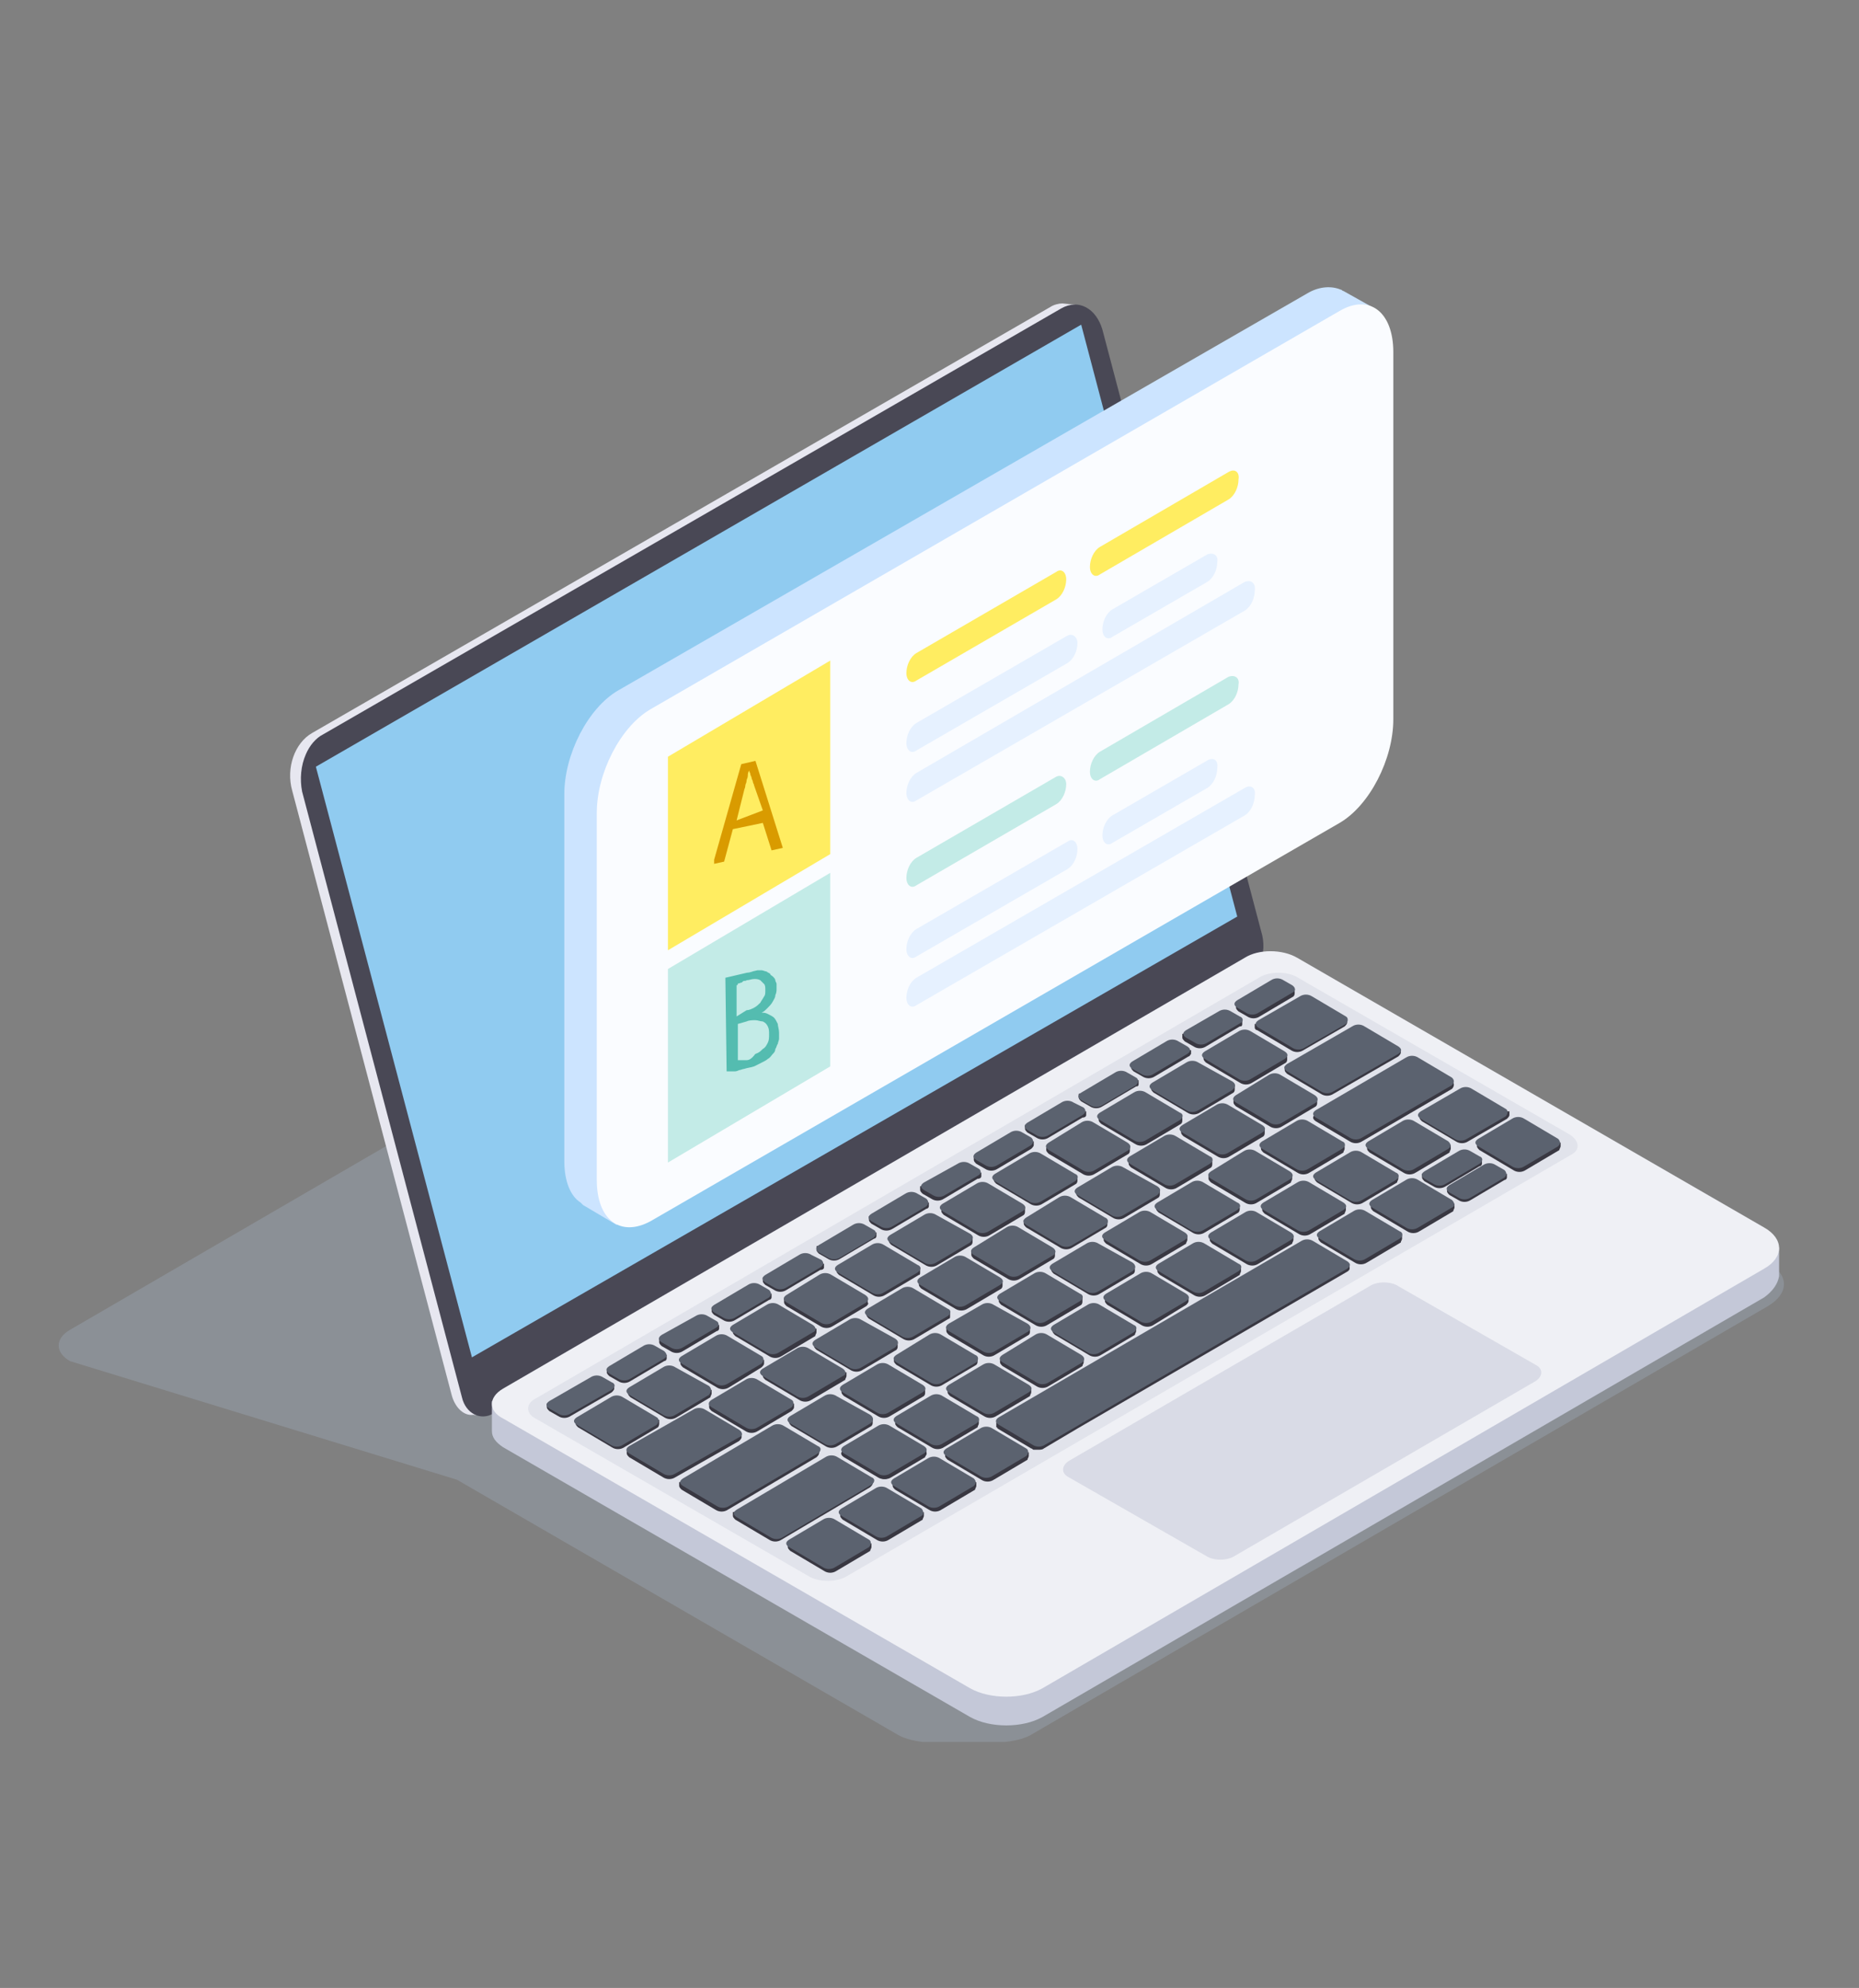 <?xml version="1.0" encoding="utf-8"?>
<!-- Generator: Adobe Illustrator 25.0.0, SVG Export Plug-In . SVG Version: 6.00 Build 0)  -->
<svg version="1.0" id="Layer_1" xmlns="http://www.w3.org/2000/svg" xmlns:xlink="http://www.w3.org/1999/xlink" x="0px" y="0px"
	 viewBox="0 0 148.9 159.2" style="enable-background:new 0 0 148.9 159.2;" xml:space="preserve">
<rect x="0" y="0" width="148.9" height="159.2" fill="#808080" stroke="none"/>
<style type="text/css">
	.st0{opacity:0.2;fill:#BDD6F2;enable-background:new    ;}
	.st1{fill:#E7E7F0;}
	.st2{fill:#494855;}
	.st3{fill:#90CBF0;}
	.st4{fill:#C4C8D8;}
	.st5{fill:#EFF0F5;}
	.st6{fill:#E1E3EB;}
	.st7{fill:#D9DBE6;}
	.st8{fill:#393842;}
	.st9{fill:#5B626F;}
	.st10{fill:#CCE4FF;}
	.st11{fill:#FAFCFF;}
	.st12{fill:#FFED61;}
	.st13{fill:#E6F1FF;}
	.st14{fill:#C3EBE7;}
	.st15{enable-background:new    ;}
	.st16{clip-path:url(#SVGID_2_);}
	.st17{fill:#D99B00;}
	.st18{clip-path:url(#SVGID_4_);}
	.st19{fill:#54BCB0;}
</style>
<g>
	<g>
		<path class="st0" d="M141.7,101.2l-38-21.9c-1.2-0.7-3.1-0.7-4.3,0l-0.5,0.2l-0.5-0.3c-1-0.6-2.4-0.7-3.5-0.3l-24.6-7.5
			c-1.2-0.7-3.1-0.7-4.3,0L5.6,106.5c-1.2,0.7-1.2,1.8,0,2.5l31,9.5l35.1,20.3c0.6,0.4,1.4,0.6,2.2,0.7l0,0h6.6l0,0
			c0.9-0.1,1.7-0.3,2.3-0.7l58.8-34.2C143.3,103.6,143.3,102.1,141.7,101.2z"/>
		<g>
			<g>
				<path class="st1" d="M100.1,75L87.3,26.5c-0.2-0.9-0.7-1.5-1.3-1.8l0.1-0.3l-1-0.1l0,0c-0.3,0-0.7,0.1-1,0.3L25,58.7
					c-1.4,0.8-2.1,2.8-1.6,4.6l12.8,48.5c0.3,1,1,1.6,1.7,1.5l0,0l0,0l0,0l0.9,0.1l-0.1-0.3l60.2-34.6
					C99.9,77.9,100.5,76.3,100.1,75z"/>
				<path class="st2" d="M101.1,74.9L88.3,26.4c-0.5-1.7-1.9-2.5-3.3-1.7L49.3,45.3L25.9,58.8c-0.6,0.3-1.1,0.9-1.4,1.6
					c-0.4,0.9-0.5,2-0.3,3L37,111.9c0.3,1.3,1.5,1.9,2.5,1.3l32-18.5l28.2-16.3c0.4-0.2,0.7-0.6,1-1
					C101.2,76.7,101.3,75.8,101.1,74.9z"/>
				<polygon class="st3" points="86.6,26 25.3,61.4 37.8,108.7 99.1,73.4 				"/>
			</g>
			<g>
				<g>
					<path class="st4" d="M142.5,102.2L142.5,102.2v-2.3l-1.9,0.2l-36.7-21.2c-1.2-0.7-3.1-0.7-4.2,0l-56.4,32.8l-3.9,0.5v2.4l0,0
						c0,0.5,0.3,0.9,0.9,1.3l37.4,21.6c1.6,0.9,4.2,0.9,5.8,0l57.8-33.6C142,103.4,142.4,102.8,142.5,102.2L142.5,102.2L142.5,102.2
						z"/>
					<path class="st5" d="M141.3,98.3l-37.4-21.6c-1.2-0.7-3.1-0.7-4.2,0l-59.4,34.5c-1.2,0.7-1.2,1.8,0,2.4l37.4,21.6
						c1.6,0.9,4.2,0.9,5.8,0l57.8-33.6C142.9,100.7,142.9,99.2,141.3,98.3L141.3,98.3z"/>
					<path class="st6" d="M125.8,90.9l-22-12.7c-0.8-0.4-2-0.4-2.8,0L42.9,112c-0.8,0.4-0.8,1.2,0,1.6l22,12.7c0.8,0.4,2,0.4,2.8,0
						l58.1-33.8C126.6,92.1,126.5,91.4,125.8,90.9z"/>
					<path class="st7" d="M123,109.3l-11-6.3c-0.6-0.4-1.7-0.4-2.3,0l-24.1,14c-0.6,0.4-0.6,1,0,1.3l11,6.3c0.6,0.4,1.7,0.4,2.3,0
						l24.1-14C123.6,110.2,123.6,109.6,123,109.3L123,109.3z"/>
				</g>
				<g>
					<path class="st8" d="M52.8,114v-0.3h-0.3l-2.6-1.5c-0.3-0.2-0.7-0.2-1,0l-2.6,1.5h-0.2v0.3l0,0l0,0l0,0c0,0.1,0.1,0.2,0.2,0.3
						l2.7,1.6c0.3,0.2,0.7,0.2,1,0l2.7-1.6C52.7,114.3,52.8,114.2,52.8,114z"/>
					<path class="st8" d="M69.8,123.9v-0.3h-0.3l-2.6-1.5c-0.3-0.2-0.7-0.2-1,0l-2.6,1.5h-0.2v0.3l0,0l0,0l0,0
						c0,0.1,0.1,0.2,0.2,0.3l2.7,1.6c0.3,0.2,0.7,0.2,1,0l2.7-1.6C69.7,124.1,69.8,124,69.8,123.9z"/>
					<path class="st8" d="M74,121.4v-0.3h-0.3l-2.6-1.5c-0.3-0.2-0.7-0.2-1,0l-2.6,1.5h-0.2v0.3l0,0l0,0l0,0c0,0.1,0.1,0.2,0.2,0.3
						l2.7,1.6c0.3,0.2,0.7,0.2,1,0l2.7-1.6C73.9,121.6,74,121.5,74,121.4z"/>
					<path class="st8" d="M78.2,119v-0.3h-0.3l-2.6-1.5c-0.3-0.2-0.7-0.2-1,0l-2.6,1.5h-0.2v0.3l0,0l0,0l0,0c0,0.1,0.1,0.2,0.2,0.3
						l2.7,1.6c0.3,0.2,0.7,0.2,1,0l2.7-1.6C78.1,119.2,78.2,119.1,78.2,119z"/>
					<path class="st8" d="M82.4,116.6v-0.3h-0.3l-2.6-1.5c-0.3-0.2-0.7-0.2-1,0l-2.6,1.5h-0.2v0.3l0,0l0,0l0,0
						c0,0.1,0.1,0.2,0.2,0.3l2.7,1.6c0.3,0.2,0.7,0.2,1,0l2.7-1.6C82.3,116.8,82.4,116.7,82.4,116.6z"/>
					<path class="st8" d="M57,111.6v-0.3h-0.3l-2.6-1.5c-0.3-0.2-0.7-0.2-1,0l-2.6,1.5h-0.2v0.3l0,0l0,0l0,0c0,0.1,0.1,0.2,0.2,0.3
						l2.7,1.6c0.3,0.2,0.7,0.2,1,0l2.7-1.6C56.9,111.8,57,111.7,57,111.6z"/>
					<path class="st8" d="M63.6,112.7v-0.3h-0.3l-2.6-1.5c-0.3-0.2-0.7-0.2-1,0l-2.7,1.5h-0.2v0.3l0,0l0,0l0,0
						c0,0.1,0.1,0.2,0.2,0.3l2.7,1.6c0.3,0.2,0.7,0.2,1,0l2.7-1.6C63.5,112.9,63.6,112.8,63.6,112.7z"/>
					<path class="st8" d="M67.8,110.2v-0.3h-0.3l-2.6-1.5c-0.3-0.2-0.7-0.2-1,0l-2.6,1.5h-0.2v0.3l0,0l0,0l0,0
						c0,0.1,0.1,0.2,0.2,0.3l2.7,1.6c0.3,0.2,0.7,0.2,1,0l2.7-1.6C67.7,110.4,67.8,110.3,67.8,110.2z"/>
					<path class="st8" d="M69.9,113.9v-0.3h-0.3l-2.6-1.5c-0.3-0.2-0.7-0.2-1,0l-2.6,1.5h-0.2v0.3l0,0l0,0l0,0
						c0,0.1,0.1,0.2,0.2,0.3l2.7,1.6c0.3,0.2,0.7,0.2,1,0l2.7-1.6C69.9,114.1,69.9,114,69.9,113.9z"/>
					<path class="st8" d="M74.2,116.4v-0.3h-0.3l-2.6-1.5c-0.3-0.2-0.7-0.2-1,0l-2.6,1.5h-0.2v0.3l0,0l0,0l0,0
						c0,0.1,0.1,0.2,0.2,0.3l2.7,1.6c0.3,0.2,0.7,0.2,1,0l2.7-1.6C74.1,116.6,74.2,116.5,74.2,116.4z"/>
					<path class="st8" d="M78.4,114v-0.3h-0.3l-2.6-1.5c-0.3-0.2-0.7-0.2-1,0l-2.6,1.5h-0.2v0.3l0,0l0,0l0,0c0,0.1,0.1,0.2,0.2,0.3
						l2.7,1.6c0.3,0.2,0.7,0.2,1,0l2.7-1.6C78.3,114.2,78.4,114.1,78.4,114z"/>
					<path class="st8" d="M82.6,111.5v-0.3h-0.3l-2.6-1.5c-0.3-0.2-0.7-0.2-1,0l-2.6,1.5h-0.2v0.3l0,0l0,0l0,0
						c0,0.1,0.1,0.2,0.2,0.3l2.7,1.6c0.3,0.2,0.7,0.2,1,0l2.7-1.6C82.5,111.7,82.6,111.6,82.6,111.5z"/>
					<path class="st8" d="M86.8,109.1v-0.3h-0.3l-2.6-1.5c-0.3-0.2-0.7-0.2-1,0l-2.6,1.5h-0.2v0.3l0,0l0,0l0,0
						c0,0.1,0.1,0.2,0.2,0.3L83,111c0.3,0.2,0.7,0.2,1,0l2.7-1.6C86.7,109.3,86.8,109.2,86.8,109.1z"/>
					<path class="st8" d="M91,106.6v-0.3h-0.3l-2.6-1.5c-0.3-0.2-0.7-0.2-1,0l-2.6,1.5h-0.2v0.3l0,0l0,0l0,0c0,0.1,0.1,0.2,0.2,0.3
						l2.7,1.6c0.3,0.2,0.7,0.2,1,0l2.7-1.6C90.9,106.8,91,106.7,91,106.6z"/>
					<path class="st8" d="M95.2,104.2v-0.3h-0.3l-2.6-1.5c-0.3-0.2-0.7-0.2-1,0l-2.6,1.5h-0.2v0.3l0,0l0,0l0,0
						c0,0.1,0.1,0.2,0.2,0.3l2.7,1.6c0.3,0.2,0.7,0.2,1,0l2.6-1.6C95.1,104.4,95.2,104.3,95.2,104.2z"/>
					<path class="st8" d="M99.4,101.8v-0.3h-0.3l-2.6-1.5c-0.3-0.2-0.7-0.2-1,0l-2.6,1.5h-0.2v0.3l0,0l0,0l0,0
						c0,0.1,0.1,0.2,0.2,0.3l2.7,1.6c0.3,0.2,0.7,0.2,1,0l2.7-1.6C99.3,102,99.4,101.9,99.4,101.8z"/>
					<path class="st8" d="M103.6,99.3V99h-0.3l-2.6-1.5c-0.3-0.2-0.7-0.2-1,0L97.1,99h-0.2v0.3l0,0l0,0l0,0c0,0.1,0.1,0.2,0.2,0.3
						l2.7,1.6c0.3,0.2,0.7,0.2,1,0l2.7-1.6C103.5,99.5,103.6,99.4,103.6,99.3z"/>
					<path class="st8" d="M107.8,96.9v-0.3h-0.3l-2.6-1.5c-0.3-0.2-0.7-0.2-1,0l-2.6,1.5h-0.2v0.3l0,0l0,0l0,0
						c0,0.1,0.1,0.2,0.2,0.3l2.7,1.6c0.3,0.2,0.7,0.2,1,0l2.7-1.6C107.7,97.1,107.8,97,107.8,96.9z"/>
					<path class="st8" d="M112.3,99.2v-0.3H112l-2.6-1.5c-0.3-0.2-0.7-0.2-1,0l-2.6,1.5h-0.2v0.3l0,0l0,0l0,0c0,0.1,0.1,0.2,0.2,0.3
						l2.7,1.6c0.3,0.2,0.7,0.2,1,0l2.7-1.6C112.2,99.4,112.3,99.3,112.3,99.2z"/>
					<path class="st8" d="M116.5,96.7v-0.3h-0.3l-2.6-1.5c-0.3-0.2-0.7-0.2-1,0l-2.6,1.5h-0.2v0.3l0,0l0,0l0,0
						c0,0.1,0.1,0.2,0.2,0.3l2.7,1.6c0.3,0.2,0.7,0.2,1,0l2.7-1.6C116.4,96.9,116.5,96.8,116.5,96.7z"/>
					<path class="st8" d="M125,91.8v-0.3h-0.3l-2.6-1.5c-0.3-0.2-0.7-0.2-1,0l-2.6,1.5h-0.2v0.3l0,0l0,0l0,0c0,0.1,0.1,0.2,0.2,0.3
						l2.7,1.6c0.3,0.2,0.7,0.2,1,0l2.7-1.6C124.9,92,125,91.9,125,91.8z"/>
					<path class="st8" d="M120.5,89l-2.6-1.5c-0.3-0.2-0.7-0.2-1,0l-0.4,0.2l0,0l-2.3,1.3H114v0.1l-0.1,0.1h-0.2v0.3l0,0l0,0l0,0
						c0,0.1,0.1,0.2,0.2,0.3l2.7,1.6c0.3,0.2,0.7,0.2,1,0l3.1-1.8c0.1-0.1,0.2-0.2,0.2-0.3V89L120.5,89z"/>
					<path class="st8" d="M112,94.4v-0.3h-0.3l-2.6-1.5c-0.3-0.2-0.7-0.2-1,0l-2.6,1.5h-0.2v0.3l0,0l0,0l0,0c0,0.1,0.1,0.2,0.2,0.3
						l2.7,1.6c0.3,0.2,0.7,0.2,1,0l2.7-1.6C111.9,94.6,112,94.5,112,94.4z"/>
					<path class="st8" d="M116.2,92v-0.3h-0.3l-2.6-1.5c-0.3-0.2-0.7-0.2-1,0l-2.6,1.5h-0.2V92l0,0l0,0l0,0c0,0.1,0.1,0.2,0.2,0.3
						l2.7,1.6c0.3,0.2,0.7,0.2,1,0l2.7-1.6C116.1,92.2,116.2,92.1,116.2,92z"/>
					<path class="st8" d="M74.1,111.5v-0.3h-0.3l-2.6-1.5c-0.3-0.2-0.7-0.2-1,0l-2.6,1.5h-0.2v0.3l0,0l0,0l0,0
						c0,0.1,0.1,0.2,0.2,0.3l2.7,1.6c0.3,0.2,0.7,0.2,1,0l2.7-1.6C74.1,111.7,74.1,111.6,74.1,111.5z"/>
					<path class="st8" d="M78.3,109v-0.3H78l-2.6-1.5c-0.3-0.2-0.7-0.2-1,0l-2.6,1.5h-0.2v0.3l0,0l0,0l0,0c0,0.1,0.1,0.2,0.2,0.3
						l2.7,1.6c0.3,0.2,0.7,0.2,1,0l2.7-1.6C78.3,109.2,78.3,109.1,78.3,109z"/>
					<path class="st8" d="M82.5,106.6v-0.3h-0.3l-2.6-1.5c-0.3-0.2-0.7-0.2-1,0l-2.6,1.5h-0.2v0.3l0,0l0,0l0,0
						c0,0.1,0.1,0.2,0.2,0.3l2.7,1.6c0.3,0.2,0.7,0.2,1,0l2.7-1.6C82.5,106.8,82.5,106.7,82.5,106.6z"/>
					<path class="st8" d="M86.7,104.2v-0.3h-0.3l-2.6-1.5c-0.3-0.2-0.7-0.2-1,0l-2.6,1.5H80v0.3l0,0l0,0l0,0c0,0.1,0.1,0.2,0.2,0.3
						l2.7,1.6c0.3,0.2,0.7,0.2,1,0l2.7-1.6C86.7,104.4,86.7,104.3,86.7,104.2z"/>
					<path class="st8" d="M90.9,101.7v-0.3h-0.3L88,99.9c-0.3-0.2-0.7-0.2-1,0l-2.6,1.5h-0.2v0.3l0,0l0,0l0,0c0,0.1,0.1,0.2,0.2,0.3
						l2.7,1.6c0.3,0.2,0.7,0.2,1,0l2.7-1.6C90.9,101.9,90.9,101.8,90.9,101.7z"/>
					<path class="st8" d="M95.1,99.3V99h-0.3l-2.6-1.5c-0.3-0.2-0.7-0.2-1,0L88.6,99h-0.2v0.3l0,0l0,0l0,0c0,0.1,0.1,0.2,0.2,0.3
						l2.7,1.6c0.3,0.2,0.7,0.2,1,0l2.7-1.6C95,99.5,95.1,99.4,95.1,99.3z"/>
					<path class="st8" d="M99.3,96.8v-0.3H99L96.4,95c-0.3-0.2-0.7-0.2-1,0l-2.6,1.5h-0.2v0.3l0,0l0,0l0,0c0,0.1,0.1,0.2,0.2,0.3
						l2.7,1.6c0.3,0.2,0.7,0.2,1,0l2.7-1.6C99.2,97.1,99.3,97,99.3,96.8z"/>
					<path class="st8" d="M103.5,94.4v-0.3h-0.3l-2.6-1.5c-0.3-0.2-0.7-0.2-1,0L97,94.1h-0.2v0.3l0,0l0,0l0,0c0,0.1,0.1,0.2,0.2,0.3
						l2.7,1.6c0.3,0.2,0.7,0.2,1,0l2.7-1.6C103.4,94.6,103.5,94.5,103.5,94.4z"/>
					<path class="st8" d="M107.7,92v-0.3h-0.3l-2.6-1.5c-0.3-0.2-0.7-0.2-1,0l-2.6,1.5H101V92l0,0l0,0l0,0c0,0.1,0.1,0.2,0.2,0.3
						l2.7,1.6c0.3,0.2,0.7,0.2,1,0l2.7-1.6C107.6,92.2,107.7,92.1,107.7,92z"/>
					<path class="st8" d="M71.9,107.8v-0.3h-0.3L69,106c-0.3-0.2-0.7-0.2-1,0l-2.6,1.5h-0.2v0.3l0,0l0,0l0,0c0,0.1,0.1,0.2,0.2,0.3
						l2.7,1.6c0.3,0.2,0.7,0.2,1,0l2.7-1.6C71.9,108,71.9,107.9,71.9,107.8z"/>
					<path class="st8" d="M76.1,105.4v-0.3h-0.3l-2.6-1.6c-0.3-0.2-0.7-0.2-1,0l-2.6,1.5h-0.2v0.3l0,0l0,0l0,0
						c0,0.1,0.1,0.2,0.2,0.3l2.7,1.6c0.3,0.2,0.7,0.2,1,0l2.7-1.6C76.1,105.6,76.1,105.5,76.1,105.4z"/>
					<path class="st8" d="M80.3,102.9v-0.3H80l-2.6-1.5c-0.3-0.2-0.7-0.2-1,0l-2.6,1.5h-0.2v0.3l0,0l0,0l0,0c0,0.1,0.1,0.2,0.2,0.3
						l2.7,1.6c0.3,0.2,0.7,0.2,1,0l2.7-1.6C80.3,103.1,80.3,103,80.3,102.9z"/>
					<path class="st8" d="M84.5,100.5v-0.3h-0.3l-2.6-1.5c-0.3-0.2-0.7-0.2-1,0l-2.6,1.5h-0.2v0.3l0,0l0,0l0,0
						c0,0.1,0.1,0.2,0.2,0.3l2.7,1.6c0.3,0.2,0.7,0.2,1,0l2.7-1.6C84.5,100.7,84.5,100.6,84.5,100.5z"/>
					<path class="st8" d="M88.7,98v-0.3h-0.3l-2.6-1.5c-0.3-0.2-0.7-0.2-1,0l-2.6,1.5H82V98l0,0l0,0l0,0c0,0.1,0.1,0.2,0.2,0.3
						l2.7,1.6c0.3,0.2,0.7,0.2,1,0l2.7-1.6C88.7,98.2,88.7,98.1,88.7,98z"/>
					<path class="st8" d="M92.9,95.6v-0.3h-0.3L90,93.8c-0.3-0.2-0.7-0.2-1,0l-2.6,1.5h-0.2v0.3l0,0l0,0l0,0c0,0.1,0.1,0.2,0.2,0.3
						l2.7,1.6c0.3,0.2,0.7,0.2,1,0l2.7-1.6C92.9,95.8,92.9,95.7,92.9,95.6z"/>
					<path class="st8" d="M97.1,93.2v-0.3h-0.3l-2.6-1.5c-0.3-0.2-0.7-0.2-1,0l-2.6,1.5h-0.2v0.3l0,0l0,0l0,0c0,0.1,0.1,0.2,0.2,0.3
						l2.7,1.6c0.3,0.2,0.7,0.2,1,0l2.7-1.6C97.1,93.4,97.1,93.3,97.1,93.2z"/>
					<path class="st8" d="M101.3,90.7v-0.3H101l-2.6-1.5c-0.3-0.2-0.7-0.2-1,0l-2.6,1.5h-0.2v0.3l0,0l0,0l0,0c0,0.1,0.1,0.2,0.2,0.3
						l2.7,1.6c0.3,0.2,0.7,0.2,1,0l2.7-1.6C101.3,90.9,101.3,90.8,101.3,90.7z"/>
					<path class="st8" d="M105.5,88.3V88h-0.3l-2.6-1.5c-0.3-0.2-0.7-0.2-1,0L99,88h-0.2v0.3l0,0l0,0l0,0c0,0.1,0.1,0.2,0.2,0.3
						l2.7,1.6c0.3,0.2,0.7,0.2,1,0l2.7-1.6C105.5,88.5,105.5,88.4,105.5,88.3z"/>
					<path class="st8" d="M61.2,109.2v-0.3h-0.3l-2.6-1.5c-0.3-0.2-0.7-0.2-1,0l-2.6,1.5h-0.2v0.3l0,0l0,0l0,0
						c0,0.1,0.1,0.2,0.2,0.3l2.7,1.6c0.3,0.2,0.7,0.2,1,0l2.6-1.6C61.1,109.4,61.2,109.3,61.2,109.2z"/>
					<path class="st8" d="M65.4,106.7v-0.3h-0.3l-2.6-1.5c-0.3-0.2-0.7-0.2-1,0l-2.6,1.5h-0.2v0.3l0,0l0,0l0,0
						c0,0.1,0.1,0.2,0.2,0.3l2.7,1.6c0.3,0.2,0.7,0.2,1,0l2.7-1.6C65.3,106.9,65.4,106.8,65.4,106.7z"/>
					<path class="st8" d="M69.5,104.3V104h-0.3l-2.5-1.5c-0.3-0.2-0.7-0.2-1,0L63,104h-0.2v0.3l0,0l0,0l0,0c0,0.1,0.1,0.2,0.2,0.3
						l2.7,1.6c0.3,0.2,0.7,0.2,1,0l2.7-1.6C69.5,104.5,69.6,104.4,69.5,104.3z"/>
					<path class="st8" d="M73.7,101.9v-0.4h-0.3l-2.6-1.5c-0.3-0.2-0.7-0.2-1,0l-2.6,1.5H67v0.3l0,0l0,0l0,0c0,0.1,0.1,0.2,0.2,0.3
						l2.7,1.6c0.3,0.2,0.7,0.2,1,0l2.7-1.6C73.7,102.1,73.7,102,73.7,101.9z"/>
					<path class="st8" d="M77.9,99.4v-0.3h-0.3L75,97.6c-0.3-0.2-0.7-0.2-1,0l-2.6,1.5h-0.2v0.3l0,0l0,0l0,0c0,0.1,0.1,0.2,0.2,0.3
						l2.7,1.6c0.3,0.2,0.7,0.2,1,0l2.7-1.6C77.9,99.6,77.9,99.5,77.9,99.4z"/>
					<path class="st8" d="M82.1,97v-0.3h-0.3l-2.6-1.5c-0.3-0.2-0.7-0.2-1,0l-2.6,1.5h-0.2V97l0,0l0,0l0,0c0,0.1,0.1,0.2,0.2,0.3
						l2.7,1.6c0.3,0.2,0.7,0.2,1,0l2.7-1.6C82.1,97.2,82.1,97.1,82.1,97z"/>
					<path class="st8" d="M86.3,94.5v-0.3H86l-2.6-1.5c-0.3-0.2-0.7-0.2-1,0l-2.6,1.5h-0.2v0.3l0,0l0,0l0,0c0,0.1,0.1,0.2,0.2,0.3
						l2.7,1.6c0.3,0.2,0.7,0.2,1,0l2.7-1.6C86.3,94.7,86.3,94.6,86.3,94.5z"/>
					<path class="st8" d="M90.5,92.1v-0.3h-0.3l-2.6-1.5c-0.3-0.2-0.7-0.2-1,0L84,91.8h-0.2v0.3l0,0l0,0l0,0c0,0.1,0.1,0.2,0.2,0.3
						l2.7,1.6c0.3,0.2,0.7,0.2,1,0l2.7-1.6C90.5,92.3,90.5,92.2,90.5,92.1z"/>
					<path class="st8" d="M94.7,89.7v-0.3h-0.3l-2.6-1.5c-0.3-0.2-0.7-0.2-1,0l-2.6,1.5H88v0.3l0,0l0,0l0,0c0,0.1,0.1,0.2,0.2,0.3
						l2.7,1.6c0.3,0.2,0.7,0.2,1,0l2.7-1.6C94.7,89.9,94.7,89.8,94.7,89.7z"/>
					<path class="st8" d="M98.9,87.2v-0.3h-0.3L96,85.4c-0.3-0.2-0.7-0.2-1,0l-2.6,1.5h-0.2v0.3l0,0l0,0l0,0c0,0.1,0.1,0.2,0.2,0.3
						l2.7,1.6c0.3,0.2,0.7,0.2,1,0l2.7-1.6C98.9,87.4,98.9,87.3,98.9,87.2z"/>
					<path class="st8" d="M103.1,84.8v-0.3h-0.3l-2.6-1.5c-0.3-0.2-0.7-0.2-1,0l-2.6,1.5h-0.2v0.3l0,0l0,0l0,0
						c0,0.1,0.1,0.2,0.2,0.3l2.7,1.6c0.3,0.2,0.7,0.2,1,0l2.7-1.6C103.1,85,103.1,84.9,103.1,84.8z"/>
					<path class="st8" d="M108,81.6h-0.3l-2.6-1.5c-0.3-0.2-0.7-0.2-1,0l-3.3,1.9h-0.3v0.3l0,0l0,0l0,0c0,0.1,0.1,0.2,0.2,0.2
						l2.7,1.6c0.3,0.2,0.7,0.2,1,0l3.3-1.9c0.1-0.1,0.2-0.2,0.2-0.3l0,0v-0.3H108z"/>
					<path class="st8" d="M108.1,101.6v-0.3h-0.3l-2.6-1.5c-0.2-0.1-0.5-0.1-0.7-0.1c-0.1,0-0.2,0-0.2,0.1l-2.6,1.5h-0.2v0.1
						l-18.8,10.9l0,0l-2.7,1.5h-0.2v0.3l0,0l0,0l0,0l0,0c0,0,0,0,0,0.1l0,0c0,0,0,0,0,0.1l0,0l0,0c0,0,0.1,0,0.1,0.1l0,0l2.7,1.6
						c0.1,0,0.1,0.1,0.2,0.1s0.2,0,0.3,0c0.2,0,0.4,0,0.5-0.1l2.7-1.6l0,0l21.5-12.5C108,101.8,108.1,101.7,108.1,101.6z"/>
					<path class="st8" d="M53.4,108.8L53.4,108.8v-0.3h-0.2l0,0l-0.7-0.4c-0.3-0.2-0.7-0.2-1,0l-2.5,1.4l-0.4,0.1v0.3
						c0,0.1,0.1,0.2,0.2,0.3l0.7,0.4c0.3,0.2,0.7,0.2,1,0l2.7-1.6C53.3,109,53.4,108.9,53.4,108.8L53.4,108.8L53.4,108.8z"/>
					<path class="st8" d="M57.6,106.4L57.6,106.4v-0.3h-0.2l0,0l-0.7-0.4c-0.3-0.2-0.7-0.2-1,0l-2.5,1.4l-0.4,0.1v0.3
						c0,0.1,0.1,0.2,0.2,0.3l0.7,0.4c0.3,0.2,0.7,0.2,1,0l2.7-1.6C57.5,106.6,57.6,106.5,57.6,106.4L57.6,106.4L57.6,106.4z"/>
					<path class="st8" d="M61.8,103.9L61.8,103.9v-0.3h-0.2l0,0l-0.7-0.4c-0.3-0.2-0.7-0.2-1,0l-2.5,1.4l-0.4,0.1v0.3
						c0,0.1,0.1,0.2,0.2,0.3l0.7,0.4c0.3,0.2,0.7,0.2,1,0l2.7-1.6C61.7,104.1,61.8,104,61.8,103.9L61.8,103.9L61.8,103.9z"/>
					<path class="st8" d="M66,101.5L66,101.5v-0.3h-0.2l0,0l-0.8-0.4c-0.3-0.2-0.7-0.2-1,0l-2.5,1.4l-0.4,0.1v0.3
						c0,0.1,0.1,0.2,0.2,0.3l0.7,0.4c0.3,0.2,0.7,0.2,1,0l2.7-1.6C65.9,101.7,66,101.6,66,101.5L66,101.5L66,101.5z"/>
					<path class="st8" d="M70.2,99L70.2,99v-0.3H70l0,0l-0.7-0.4c-0.3-0.2-0.7-0.2-1,0l-2.5,1.4l-0.4,0.1v0.3c0,0.1,0.1,0.2,0.2,0.3
						l0.7,0.4c0.3,0.2,0.7,0.2,1,0l2.7-1.6C70.1,99.2,70.2,99.1,70.2,99L70.2,99L70.2,99z"/>
					<path class="st8" d="M74.4,96.6L74.4,96.6v-0.3h-0.2l0,0l-0.7-0.4c-0.3-0.2-0.7-0.2-1,0L70,97.3l-0.4,0.1v0.3
						c0,0.1,0.1,0.2,0.2,0.3l0.7,0.4c0.3,0.2,0.7,0.2,1,0l2.7-1.6C74.3,96.8,74.4,96.7,74.4,96.6L74.4,96.6L74.4,96.6z"/>
					<path class="st8" d="M78.6,94.2L78.6,94.2v-0.3h-0.2l0,0l-0.8-0.4c-0.3-0.2-0.7-0.2-1,0l-2.5,1.4L73.7,95v0.3
						c0,0.1,0.1,0.2,0.2,0.3l0.7,0.4c0.3,0.2,0.7,0.2,1,0l2.7-1.6C78.5,94.4,78.6,94.3,78.6,94.2L78.6,94.2L78.6,94.2z"/>
					<path class="st8" d="M82.8,91.7L82.8,91.7v-0.3h-0.2l0,0L81.9,91c-0.3-0.2-0.7-0.2-1,0l-2.5,1.5L78,92.6v0.3
						c0,0.1,0.1,0.2,0.2,0.3l0.7,0.4c0.3,0.2,0.7,0.2,1,0l2.7-1.6C82.7,91.9,82.8,91.8,82.8,91.7L82.8,91.7L82.8,91.7z"/>
					<path class="st8" d="M87,89.3L87,89.3V89h-0.2l0,0L86,88.6c-0.3-0.2-0.7-0.2-1,0L82.5,90l-0.4,0.1v0.3c0,0.1,0.1,0.2,0.2,0.3
						l0.7,0.4c0.3,0.2,0.7,0.2,1,0l2.7-1.6C86.9,89.5,87,89.4,87,89.3L87,89.3L87,89.3z"/>
					<path class="st8" d="M91.2,86.8L91.2,86.8v-0.3H91l0,0l-0.7-0.4c-0.3-0.2-0.7-0.2-1,0l-2.5,1.4l-0.4,0.1v0.3
						c0,0.1,0.1,0.2,0.2,0.3l0.7,0.4c0.3,0.2,0.7,0.2,1,0L91,87C91.1,87,91.2,87,91.2,86.8L91.2,86.8L91.2,86.8z"/>
					<path class="st8" d="M95.4,84.4L95.4,84.4v-0.3h-0.2l0,0l-0.7-0.4c-0.3-0.2-0.7-0.2-1,0L91,85.1l-0.4,0.1v0.3
						c0,0.1,0.1,0.2,0.2,0.3l0.7,0.4c0.3,0.2,0.7,0.2,1,0l2.7-1.6C95.3,84.6,95.3,84.5,95.4,84.4L95.4,84.4L95.4,84.4z"/>
					<path class="st8" d="M99.5,82L99.5,82v-0.3h-0.2l0,0l-0.7-0.4c-0.3-0.2-0.7-0.2-1,0l-2.5,1.4l-0.4,0.1v0.3
						c0,0.1,0.1,0.2,0.2,0.3l0.7,0.4c0.3,0.2,0.7,0.2,1,0l2.7-1.6C99.5,82.2,99.5,82.1,99.5,82L99.5,82L99.5,82z"/>
					<path class="st8" d="M103.7,79.5L103.7,79.5v-0.3h-0.2l0,0l-0.7-0.4c-0.3-0.2-0.7-0.2-1,0l-2.5,1.4L99,80.4v0.3
						c0,0.1,0.1,0.2,0.2,0.3l0.7,0.4c0.3,0.2,0.7,0.2,1,0l2.7-1.6C103.7,79.7,103.7,79.6,103.7,79.5L103.7,79.5L103.7,79.5z"/>
					<path class="st8" d="M59.4,114.8h-0.2l0,0l-2.7-1.6c-0.3-0.2-0.7-0.2-1,0l-5,2.9h-0.3v0.3l0,0l0,0l0,0c0,0.1,0.1,0.2,0.2,0.3
						l2.7,1.6c0.3,0.2,0.7,0.2,1,0l5.1-2.9c0.1-0.1,0.2-0.2,0.2-0.3l0,0V114.8z"/>
					<path class="st8" d="M65.7,116h-0.2l0,0l-2.7-1.5c-0.3-0.2-0.7-0.2-1,0l-7,4.1l-0.4,0.1v0.3l0,0c0,0.1,0.1,0.2,0.2,0.3l2.7,1.6
						c0.3,0.2,0.7,0.2,1,0l7.1-4.2c0.1-0.1,0.2-0.2,0.2-0.3l0,0L65.7,116L65.7,116z"/>
					<path class="st8" d="M70,118.5h-0.2l0,0l-2.7-1.6c-0.3-0.2-0.7-0.2-1,0l-7,4.1l-0.4,0.1v0.3l0,0c0,0.1,0.1,0.2,0.2,0.3l2.7,1.6
						c0.3,0.2,0.7,0.2,1,0l7.1-4.2c0.1-0.1,0.2-0.2,0.2-0.3l0,0L70,118.5L70,118.5z"/>
					<path class="st8" d="M112.2,84.1H112l0,0l-2.7-1.6c-0.3-0.2-0.7-0.2-1,0l-5.1,2.9h-0.3v0.3l0,0l0,0l0,0c0,0.1,0.1,0.2,0.2,0.3
						l2.7,1.6c0.3,0.2,0.7,0.2,1,0l5.2-3c0.1-0.1,0.2-0.2,0.2-0.3l0,0C112.2,84.3,112.2,84.1,112.2,84.1z"/>
					<path class="st8" d="M116.3,86.6l-2.7-1.6c-0.3-0.2-0.7-0.2-1,0l-7.2,4.2c-0.3,0.2-0.3,0.4,0,0.6l2.7,1.6c0.3,0.2,0.7,0.2,1,0
						l7.2-4.2C116.5,87,116.5,86.7,116.3,86.6L116.3,86.6z"/>
					<path class="st8" d="M118.7,93.2C118.7,93.1,118.7,93.1,118.7,93.2v-0.3h-0.2l0,0l-0.7-0.4c-0.3-0.2-0.7-0.2-1,0l-2.5,1.4
						l-0.4,0.1v0.3c0,0.1,0.1,0.2,0.2,0.3l0.7,0.4c0.3,0.2,0.7,0.2,1,0l2.7-1.6C118.6,93.4,118.7,93.3,118.7,93.2L118.7,93.2
						L118.7,93.2z"/>
					<path class="st8" d="M120.7,94.3L120.7,94.3V94h-0.2l0,0l-0.7-0.4c-0.3-0.2-0.7-0.2-1,0l-2.5,1.4l-0.4,0.1v0.3
						c0,0.1,0.1,0.2,0.2,0.3l0.7,0.4c0.3,0.2,0.7,0.2,1,0l2.7-1.6C120.6,94.5,120.7,94.4,120.7,94.3L120.7,94.3L120.7,94.3z"/>
					<path class="st8" d="M74,116.1l-2.7-1.6c-0.3-0.2-0.7-0.2-1,0l-2.7,1.6c-0.3,0.2-0.3,0.4,0,0.6l2.7,1.6c0.3,0.2,0.7,0.2,1,0
						l2.7-1.6C74.3,116.5,74.3,116.3,74,116.1L74,116.1z"/>
				</g>
				<path class="st8" d="M49.2,111.2L49.2,111.2v-0.3L49,111l0,0l-0.7-0.5c-0.3-0.2-0.7-0.2-1,0l-3.1,1.8l-0.4,0.1v0.3l0,0
					c0,0.1,0.1,0.2,0.2,0.3l0.7,0.4c0.3,0.2,0.7,0.2,1,0l3.3-1.9C49.1,111.4,49.2,111.3,49.2,111.2z"/>
				<g>
					<path class="st9" d="M52.6,113.5l-2.7-1.6c-0.3-0.2-0.7-0.2-1,0l-2.7,1.6c-0.3,0.2-0.3,0.4,0,0.6l2.7,1.6c0.3,0.2,0.7,0.2,1,0
						l2.7-1.6C52.8,113.9,52.8,113.6,52.6,113.5L52.6,113.5z"/>
					<path class="st9" d="M56.8,111l-2.7-1.5c-0.3-0.2-0.7-0.2-1,0l-2.7,1.6c-0.3,0.2-0.3,0.4,0,0.6l2.7,1.6c0.3,0.2,0.7,0.2,1,0
						l2.7-1.6C57,111.4,57,111.2,56.8,111L56.8,111z"/>
					<path class="st9" d="M61,108.6l-2.7-1.6c-0.3-0.2-0.7-0.2-1,0l-2.7,1.6c-0.3,0.2-0.3,0.4,0,0.6l2.7,1.6c0.3,0.2,0.7,0.2,1,0
						l2.7-1.6C61.2,109,61.2,108.7,61,108.6L61,108.6z"/>
					<path class="st9" d="M65.1,106.1l-2.7-1.6c-0.3-0.2-0.7-0.2-1,0l-2.7,1.6c-0.3,0.2-0.3,0.4,0,0.6l2.7,1.6c0.3,0.2,0.7,0.2,1,0
						l2.7-1.6C65.4,106.6,65.4,106.3,65.1,106.1L65.1,106.1z"/>
					<path class="st9" d="M69.3,103.7l-2.7-1.6c-0.3-0.2-0.7-0.2-1,0l-2.6,1.6c-0.3,0.2-0.3,0.4,0,0.6l2.7,1.6c0.3,0.2,0.7,0.2,1,0
						l2.7-1.6C69.6,104.1,69.6,103.9,69.3,103.7L69.3,103.7z"/>
					<path class="st9" d="M73.5,101.3l-2.7-1.6c-0.3-0.2-0.7-0.2-1,0l-2.7,1.6c-0.3,0.2-0.3,0.4,0,0.6l2.7,1.6c0.3,0.2,0.7,0.2,1,0
						l2.7-1.6C73.8,101.7,73.8,101.4,73.5,101.3L73.5,101.3z"/>
					<path class="st9" d="M77.7,98.8L75,97.3c-0.3-0.2-0.7-0.2-1,0l-2.7,1.6c-0.3,0.2-0.3,0.4,0,0.6l2.7,1.6c0.3,0.2,0.7,0.2,1,0
						l2.7-1.6C78,99.2,78,99,77.7,98.8L77.7,98.8z"/>
					<path class="st9" d="M81.9,96.4l-2.7-1.6c-0.3-0.2-0.7-0.2-1,0l-2.7,1.6c-0.3,0.2-0.3,0.4,0,0.6l2.7,1.6c0.3,0.2,0.7,0.2,1,0
						l2.7-1.6C82.2,96.8,82.2,96.6,81.9,96.4L81.9,96.4z"/>
					<path class="st9" d="M86.1,94l-2.7-1.6c-0.3-0.2-0.7-0.2-1,0L79.7,94c-0.3,0.2-0.3,0.4,0,0.6l2.7,1.6c0.3,0.2,0.7,0.2,1,0
						l2.7-1.6C86.4,94.4,86.4,94.1,86.1,94L86.1,94z"/>
					<path class="st9" d="M90.3,91.5l-2.7-1.6c-0.3-0.2-0.7-0.2-1,0L84,91.5c-0.3,0.2-0.3,0.4,0,0.6l2.7,1.6c0.3,0.2,0.7,0.2,1,0
						l2.7-1.6C90.6,91.9,90.6,91.7,90.3,91.5L90.3,91.5z"/>
					<path class="st9" d="M94.5,89.1l-2.7-1.6c-0.3-0.2-0.7-0.2-1,0l-2.7,1.6c-0.3,0.2-0.3,0.4,0,0.6l2.7,1.6c0.3,0.2,0.7,0.2,1,0
						l2.7-1.6C94.8,89.5,94.8,89.2,94.5,89.1L94.5,89.1z"/>
					<path class="st9" d="M67.5,109.6l-2.7-1.6c-0.3-0.2-0.7-0.2-1,0l-2.7,1.6c-0.3,0.2-0.3,0.4,0,0.6l2.7,1.6c0.3,0.2,0.7,0.2,1,0
						l2.7-1.6C67.8,110.1,67.8,109.8,67.5,109.6L67.5,109.6z"/>
					<path class="st9" d="M71.7,107.2l-2.7-1.5c-0.3-0.2-0.7-0.2-1,0l-2.7,1.6c-0.3,0.2-0.3,0.4,0,0.6l2.7,1.6c0.3,0.2,0.7,0.2,1,0
						l2.7-1.6C72,107.6,72,107.4,71.7,107.2L71.7,107.2z"/>
					<path class="st9" d="M75.9,104.8l-2.7-1.6c-0.3-0.2-0.7-0.2-1,0l-2.7,1.6c-0.3,0.2-0.3,0.4,0,0.6l2.7,1.6c0.3,0.2,0.7,0.2,1,0
						l2.7-1.6C76.2,105.2,76.2,104.9,75.9,104.8L75.9,104.8z"/>
					<path class="st9" d="M80.1,102.3l-2.7-1.6c-0.3-0.2-0.7-0.2-1,0l-2.7,1.6c-0.3,0.2-0.3,0.4,0,0.6l2.7,1.6c0.3,0.2,0.7,0.2,1,0
						l2.7-1.6C80.4,102.7,80.4,102.5,80.1,102.3L80.1,102.3z"/>
					<path class="st9" d="M84.3,99.9l-2.7-1.6c-0.3-0.2-0.7-0.2-1,0L78,99.9c-0.3,0.2-0.3,0.4,0,0.6l2.7,1.6c0.3,0.2,0.7,0.2,1,0
						l2.7-1.6C84.6,100.3,84.6,100.1,84.3,99.9L84.3,99.9z"/>
					<path class="st9" d="M88.5,97.5l-2.7-1.6c-0.3-0.2-0.7-0.2-1,0l-2.6,1.6c-0.3,0.2-0.3,0.4,0,0.6l2.7,1.6c0.3,0.2,0.7,0.2,1,0
						l2.7-1.6C88.8,97.9,88.8,97.6,88.5,97.5L88.5,97.5z"/>
					<path class="st9" d="M92.7,95L90,93.5c-0.3-0.2-0.7-0.2-1,0l-2.7,1.6c-0.3,0.2-0.3,0.4,0,0.6l2.7,1.6c0.3,0.2,0.7,0.2,1,0
						l2.7-1.6C93,95.4,93,95.2,92.7,95L92.7,95z"/>
					<path class="st9" d="M96.9,92.6L94.2,91c-0.3-0.2-0.7-0.2-1,0l-2.7,1.6c-0.3,0.2-0.3,0.4,0,0.6l2.7,1.6c0.3,0.2,0.7,0.2,1,0
						l2.7-1.6C97.2,93,97.2,92.7,96.9,92.6L96.9,92.6z"/>
					<path class="st9" d="M101.1,90.1l-2.7-1.6c-0.3-0.2-0.7-0.2-1,0l-2.7,1.6c-0.3,0.2-0.3,0.4,0,0.6l2.7,1.6c0.3,0.2,0.7,0.2,1,0
						l2.7-1.6C101.4,90.5,101.4,90.3,101.1,90.1L101.1,90.1z"/>
					<path class="st9" d="M105.3,87.7l-2.7-1.6c-0.3-0.2-0.7-0.2-1,0L99,87.7c-0.3,0.2-0.3,0.4,0,0.6l2.7,1.6c0.3,0.2,0.7,0.2,1,0
						l2.7-1.6C105.6,88.1,105.6,87.9,105.3,87.7L105.3,87.7z"/>
					<path class="st9" d="M98.7,86.6L96,85.1c-0.3-0.2-0.7-0.2-1,0l-2.7,1.6c-0.3,0.2-0.3,0.4,0,0.6l2.7,1.6c0.3,0.2,0.7,0.2,1,0
						l2.7-1.6C99,87,99,86.8,98.7,86.6L98.7,86.6z"/>
					<path class="st9" d="M102.9,84.2l-2.7-1.6c-0.3-0.2-0.7-0.2-1,0l-2.7,1.6c-0.3,0.2-0.3,0.4,0,0.6l2.7,1.6c0.3,0.2,0.7,0.2,1,0
						l2.7-1.6C103.2,84.6,103.2,84.4,102.9,84.2L102.9,84.2z"/>
					<path class="st9" d="M69.6,123.3l-2.7-1.6c-0.3-0.2-0.7-0.2-1,0l-2.7,1.6c-0.3,0.2-0.3,0.4,0,0.6l2.7,1.6c0.3,0.2,0.7,0.2,1,0
						l2.7-1.6C69.8,123.7,69.8,123.4,69.6,123.3L69.6,123.3z"/>
					<path class="st9" d="M73.8,120.8l-2.7-1.6c-0.3-0.2-0.7-0.2-1,0l-2.7,1.6c-0.3,0.2-0.3,0.4,0,0.6l2.7,1.6c0.3,0.2,0.7,0.2,1,0
						l2.7-1.6C74,121.3,74,121,73.8,120.8L73.8,120.8z"/>
					<path class="st9" d="M78,118.4l-2.7-1.6c-0.3-0.2-0.7-0.2-1,0l-2.7,1.6c-0.3,0.2-0.3,0.4,0,0.6l2.7,1.6c0.3,0.2,0.7,0.2,1,0
						L78,119C78.2,118.8,78.2,118.6,78,118.4L78,118.4z"/>
					<path class="st9" d="M82.2,116l-2.7-1.6c-0.3-0.2-0.7-0.2-1,0l-2.7,1.6c-0.3,0.2-0.3,0.4,0,0.6l2.7,1.6c0.3,0.2,0.7,0.2,1,0
						l2.7-1.6C82.4,116.4,82.4,116.1,82.2,116L82.2,116z"/>
					<path class="st9" d="M63.4,112.1l-2.7-1.6c-0.3-0.2-0.7-0.2-1,0l-2.7,1.6c-0.3,0.2-0.3,0.4,0,0.6l2.7,1.6c0.3,0.2,0.7,0.2,1,0
						l2.7-1.6C63.6,112.5,63.6,112.2,63.4,112.1L63.4,112.1z"/>
					<path class="st9" d="M107.8,81.4l-2.7-1.6c-0.3-0.2-0.7-0.2-1,0l-3.3,1.9c-0.3,0.2-0.3,0.4,0,0.6l2.7,1.6c0.3,0.2,0.7,0.2,1,0
						l3.3-1.9C108,81.8,108,81.5,107.8,81.4L107.8,81.4z"/>
					<path class="st9" d="M107.9,101l-2.7-1.6c-0.3-0.2-0.7-0.2-1,0L80,113.5c-0.3,0.2-0.3,0.4,0,0.6l2.7,1.6c0.3,0.2,0.7,0.2,1,0
						l24.2-14.1C108.2,101.4,108.2,101.2,107.9,101L107.9,101z"/>
					<path class="st9" d="M53.2,108.2l-0.7-0.4c-0.3-0.2-0.7-0.2-1,0l-2.7,1.6c-0.3,0.2-0.3,0.4,0,0.6l0.7,0.4c0.3,0.2,0.7,0.2,1,0
						l2.7-1.6C53.5,108.6,53.4,108.4,53.2,108.2L53.2,108.2z"/>
					<path class="st9" d="M57.4,105.8l-0.7-0.4c-0.3-0.2-0.7-0.2-1,0l-2.7,1.5c-0.3,0.2-0.3,0.4,0,0.6l0.7,0.4c0.3,0.2,0.7,0.2,1,0
						l2.7-1.6C57.6,106.2,57.6,105.9,57.4,105.8L57.4,105.8z"/>
					<path class="st9" d="M61.6,103.3l-0.7-0.4c-0.3-0.2-0.7-0.2-1,0l-2.7,1.6c-0.3,0.2-0.3,0.4,0,0.6l0.7,0.4c0.3,0.2,0.7,0.2,1,0
						l2.7-1.6C61.8,103.7,61.8,103.5,61.6,103.3L61.6,103.3z"/>
					<path class="st9" d="M65.8,100.9l-0.8-0.4c-0.3-0.2-0.7-0.2-1,0l-2.7,1.6c-0.3,0.2-0.3,0.4,0,0.6l0.7,0.4c0.3,0.2,0.7,0.2,1,0
						l2.7-1.6C66,101.3,66,101.1,65.8,100.9L65.8,100.9z"/>
					<path class="st9" d="M70,98.5l-0.7-0.4c-0.3-0.2-0.7-0.2-1,0l-2.7,1.6c-0.3,0.2-0.3,0.4,0,0.6l0.7,0.4c0.3,0.2,0.7,0.2,1,0
						l2.7-1.6C70.2,98.9,70.2,98.6,70,98.5L70,98.5z"/>
					<path class="st9" d="M74.2,96l-0.7-0.4c-0.3-0.2-0.7-0.2-1,0l-2.7,1.6c-0.3,0.2-0.3,0.4,0,0.6l0.7,0.4c0.3,0.2,0.7,0.2,1,0
						l2.7-1.6C74.4,96.4,74.4,96.2,74.2,96L74.2,96z"/>
					<path class="st9" d="M78.4,93.6l-0.7-0.4c-0.3-0.2-0.7-0.2-1,0L74,94.7c-0.3,0.2-0.3,0.4,0,0.6l0.7,0.4c0.3,0.2,0.7,0.2,1,0
						l2.7-1.6C78.6,94,78.6,93.7,78.4,93.6L78.4,93.6z"/>
					<path class="st9" d="M82.6,91.1l-0.7-0.4c-0.3-0.2-0.7-0.2-1,0l-2.7,1.6c-0.3,0.2-0.3,0.4,0,0.6l0.7,0.4c0.3,0.2,0.7,0.2,1,0
						l2.7-1.6C82.8,91.5,82.8,91.3,82.6,91.1L82.6,91.1z"/>
					<path class="st9" d="M86.8,88.7L86,88.3c-0.3-0.2-0.7-0.2-1,0l-2.7,1.6c-0.3,0.2-0.3,0.4,0,0.6l0.7,0.4c0.3,0.2,0.7,0.2,1,0
						l2.7-1.6C87,89.1,87,88.9,86.8,88.7L86.8,88.7z"/>
					<path class="st9" d="M91,86.3l-0.7-0.4c-0.3-0.2-0.7-0.2-1,0l-2.7,1.6c-0.3,0.2-0.3,0.4,0,0.6l0.7,0.4c0.3,0.2,0.7,0.2,1,0
						l2.7-1.6C91.2,86.7,91.2,86.4,91,86.3L91,86.3z"/>
					<path class="st9" d="M95.1,83.8l-0.7-0.4c-0.3-0.2-0.7-0.2-1,0L90.7,85c-0.3,0.2-0.3,0.4,0,0.6l0.7,0.4c0.3,0.2,0.7,0.2,1,0
						l2.7-1.6C95.4,84.2,95.4,84,95.1,83.8L95.1,83.8z"/>
					<path class="st9" d="M99.3,81.4L98.6,81c-0.3-0.2-0.7-0.2-1,0L95,82.5c-0.3,0.2-0.3,0.4,0,0.6l0.7,0.4c0.3,0.2,0.7,0.2,1,0
						l2.7-1.6C99.6,81.8,99.6,81.5,99.3,81.4L99.3,81.4z"/>
					<path class="st9" d="M103.5,78.9l-0.7-0.4c-0.3-0.2-0.7-0.2-1,0l-2.7,1.6c-0.3,0.2-0.3,0.4,0,0.6l0.7,0.4c0.3,0.2,0.7,0.2,1,0
						l2.7-1.6C103.8,79.4,103.8,79.1,103.5,78.9L103.5,78.9z"/>
					<path class="st9" d="M49,110.7l-0.7-0.4c-0.3-0.2-0.7-0.2-1,0l-3.3,1.9c-0.3,0.2-0.3,0.4,0,0.6l0.7,0.4c0.3,0.2,0.7,0.2,1,0
						l3.3-1.9C49.3,111.1,49.3,110.8,49,110.7L49,110.7z"/>
					<path class="st9" d="M59.2,114.5l-2.7-1.6c-0.3-0.2-0.7-0.2-1,0l-5.1,2.9c-0.3,0.2-0.3,0.4,0,0.6l2.7,1.6c0.3,0.2,0.7,0.2,1,0
						l5.1-2.9C59.5,115,59.5,114.7,59.2,114.5L59.2,114.5z"/>
					<path class="st9" d="M65.5,115.8l-2.7-1.6c-0.3-0.2-0.7-0.2-1,0l-7.1,4.2c-0.3,0.2-0.3,0.4,0,0.6l2.7,1.6c0.3,0.2,0.7,0.2,1,0
						l7.1-4.2C65.8,116.2,65.8,115.9,65.5,115.8L65.5,115.8z"/>
					<path class="st9" d="M69.8,118.3l-2.7-1.6c-0.3-0.2-0.7-0.2-1,0l-7.1,4.2c-0.3,0.2-0.3,0.4,0,0.6l2.7,1.6c0.3,0.2,0.7,0.2,1,0
						l7.1-4.2C70.1,118.7,70.1,118.4,69.8,118.3L69.8,118.3z"/>
					<path class="st9" d="M112,83.8l-2.7-1.6c-0.3-0.2-0.7-0.2-1,0l-5.2,3c-0.3,0.2-0.3,0.4,0,0.6l2.7,1.6c0.3,0.2,0.7,0.2,1,0
						l5.2-3C112.3,84.2,112.3,84,112,83.8L112,83.8z"/>
					<path class="st9" d="M116.3,86.3l-2.7-1.6c-0.3-0.2-0.7-0.2-1,0l-7.2,4.2c-0.3,0.2-0.3,0.4,0,0.6l2.7,1.6c0.3,0.2,0.7,0.2,1,0
						l7.2-4.2C116.5,86.7,116.5,86.5,116.3,86.3L116.3,86.3z"/>
					<path class="st9" d="M118.5,92.6l-0.7-0.4c-0.3-0.2-0.7-0.2-1,0l-2.7,1.6c-0.3,0.2-0.3,0.4,0,0.6l0.7,0.4c0.3,0.2,0.7,0.2,1,0
						l2.7-1.6C118.8,93,118.8,92.7,118.5,92.6L118.5,92.6z"/>
					<path class="st9" d="M120.5,93.7l-0.7-0.4c-0.3-0.2-0.7-0.2-1,0l-2.7,1.6c-0.3,0.2-0.3,0.4,0,0.6l0.7,0.4c0.3,0.2,0.7,0.2,1,0
						l2.7-1.6C120.7,94.1,120.7,93.9,120.5,93.7L120.5,93.7z"/>
					<path class="st9" d="M103.3,93.8l-2.7-1.6c-0.3-0.2-0.7-0.2-1,0L97,93.8c-0.3,0.2-0.3,0.4,0,0.6l2.7,1.6c0.3,0.2,0.7,0.2,1,0
						l2.7-1.6C103.6,94.2,103.6,94,103.3,93.8L103.3,93.8z"/>
					<path class="st9" d="M107.5,91.4l-2.7-1.6c-0.3-0.2-0.7-0.2-1,0l-2.7,1.6c-0.3,0.2-0.3,0.4,0,0.6l2.7,1.6c0.3,0.2,0.7,0.2,1,0
						l2.7-1.6C107.8,91.8,107.8,91.5,107.5,91.4L107.5,91.4z"/>
					<path class="st9" d="M107.6,96.3l-2.7-1.6c-0.3-0.2-0.7-0.2-1,0l-2.7,1.6c-0.3,0.2-0.3,0.4,0,0.6l2.7,1.6c0.3,0.2,0.7,0.2,1,0
						l2.7-1.6C107.9,96.7,107.9,96.5,107.6,96.3L107.6,96.3z"/>
					<path class="st9" d="M111.8,93.9l-2.7-1.6c-0.3-0.2-0.7-0.2-1,0l-2.7,1.6c-0.3,0.2-0.3,0.4,0,0.6l2.7,1.6c0.3,0.2,0.7,0.2,1,0
						l2.7-1.6C112.1,94.3,112.1,94,111.8,93.9L111.8,93.9z"/>
					<path class="st9" d="M116,91.4l-2.7-1.6c-0.3-0.2-0.7-0.2-1,0l-2.7,1.6c-0.3,0.2-0.3,0.4,0,0.6l2.7,1.6c0.3,0.2,0.7,0.2,1,0
						L116,92C116.3,91.8,116.2,91.6,116,91.4L116,91.4z"/>
					<path class="st9" d="M120.6,88.8l-2.7-1.6c-0.3-0.2-0.7-0.2-1,0l-3.1,1.8c-0.3,0.2-0.3,0.4,0,0.6l2.7,1.6c0.3,0.2,0.7,0.2,1,0
						l3.1-1.8C120.8,89.2,120.8,88.9,120.6,88.8L120.6,88.8z"/>
					<path class="st9" d="M94.9,98.7l-2.7-1.6c-0.3-0.2-0.7-0.2-1,0l-2.7,1.6c-0.3,0.2-0.3,0.4,0,0.6l2.7,1.6c0.3,0.2,0.7,0.2,1,0
						l2.7-1.6C95.2,99.1,95.2,98.9,94.9,98.7L94.9,98.7z"/>
					<path class="st9" d="M99.1,96.3l-2.7-1.6c-0.3-0.2-0.7-0.2-1,0l-2.7,1.6c-0.3,0.2-0.3,0.4,0,0.6l2.7,1.6c0.3,0.2,0.7,0.2,1,0
						l2.7-1.6C99.4,96.7,99.4,96.4,99.1,96.3L99.1,96.3z"/>
					<path class="st9" d="M99.2,101.2l-2.7-1.6c-0.3-0.2-0.7-0.2-1,0l-2.7,1.6c-0.3,0.2-0.3,0.4,0,0.6l2.7,1.6c0.3,0.2,0.7,0.2,1,0
						l2.7-1.6C99.5,101.6,99.5,101.3,99.2,101.2L99.2,101.2z"/>
					<path class="st9" d="M103.4,98.7l-2.7-1.6c-0.3-0.2-0.7-0.2-1,0L97,98.7c-0.3,0.2-0.3,0.4,0,0.6l2.7,1.6c0.3,0.2,0.7,0.2,1,0
						l2.7-1.6C103.7,99.1,103.7,98.9,103.4,98.7L103.4,98.7z"/>
					<path class="st9" d="M86.5,103.6l-2.7-1.6c-0.3-0.2-0.7-0.2-1,0l-2.7,1.6c-0.3,0.2-0.3,0.4,0,0.6l2.7,1.6c0.3,0.2,0.7,0.2,1,0
						l2.7-1.6C86.8,104,86.8,103.7,86.5,103.6L86.5,103.6z"/>
					<path class="st9" d="M90.7,101.1L88,99.6c-0.3-0.2-0.7-0.2-1,0l-2.7,1.6c-0.3,0.2-0.3,0.4,0,0.6l2.7,1.6c0.3,0.2,0.7,0.2,1,0
						l2.7-1.6C91,101.6,91,101.3,90.7,101.1L90.7,101.1z"/>
					<path class="st9" d="M90.8,106.1l-2.7-1.6c-0.3-0.2-0.7-0.2-1,0l-2.7,1.6c-0.3,0.2-0.3,0.4,0,0.6l2.7,1.6c0.3,0.2,0.7,0.2,1,0
						l2.7-1.6C91.1,106.5,91.1,106.2,90.8,106.1L90.8,106.1z"/>
					<path class="st9" d="M95,103.6l-2.7-1.6c-0.3-0.2-0.7-0.2-1,0l-2.7,1.6c-0.3,0.2-0.3,0.4,0,0.6l2.7,1.6c0.3,0.2,0.7,0.2,1,0
						l2.7-1.6C95.3,104,95.3,103.8,95,103.6L95,103.6z"/>
					<path class="st9" d="M78.1,108.5l-2.7-1.6c-0.3-0.2-0.7-0.2-1,0l-2.6,1.6c-0.3,0.2-0.3,0.4,0,0.6l2.7,1.6c0.3,0.2,0.7,0.2,1,0
						l2.7-1.6C78.4,108.9,78.4,108.6,78.1,108.5L78.1,108.5z"/>
					<path class="st9" d="M82.3,106l-2.7-1.5c-0.3-0.2-0.7-0.2-1,0L76,106c-0.3,0.2-0.3,0.4,0,0.6l2.7,1.6c0.3,0.2,0.7,0.2,1,0
						l2.7-1.6C82.6,106.4,82.6,106.2,82.3,106L82.3,106z"/>
					<path class="st9" d="M82.4,110.9l-2.7-1.6c-0.3-0.2-0.7-0.2-1,0l-2.7,1.6c-0.3,0.2-0.3,0.4,0,0.6l2.7,1.6c0.3,0.2,0.7,0.2,1,0
						l2.7-1.6C82.7,111.3,82.7,111.1,82.4,110.9L82.4,110.9z"/>
					<path class="st9" d="M86.6,108.5l-2.7-1.6c-0.3-0.2-0.7-0.2-1,0l-2.6,1.6c-0.3,0.2-0.3,0.4,0,0.6l2.7,1.6c0.3,0.2,0.7,0.2,1,0
						l2.7-1.6C86.9,108.9,86.9,108.7,86.6,108.5L86.6,108.5z"/>
					<path class="st9" d="M69.7,113.3l-2.7-1.5c-0.3-0.2-0.7-0.2-1,0l-2.7,1.6c-0.3,0.2-0.3,0.4,0,0.6l2.7,1.6c0.3,0.2,0.7,0.2,1,0
						l2.7-1.6C70,113.8,70,113.5,69.7,113.3L69.7,113.3z"/>
					<path class="st9" d="M73.9,110.9l-2.7-1.6c-0.3-0.2-0.7-0.2-1,0l-2.7,1.6c-0.3,0.2-0.3,0.4,0,0.6l2.7,1.6c0.3,0.2,0.7,0.2,1,0
						l2.7-1.6C74.2,111.3,74.2,111.1,73.9,110.9L73.9,110.9z"/>
					<path class="st9" d="M74,115.8l-2.7-1.6c-0.3-0.2-0.7-0.2-1,0l-2.7,1.6c-0.3,0.2-0.3,0.4,0,0.6l2.7,1.6c0.3,0.2,0.7,0.2,1,0
						l2.7-1.6C74.3,116.2,74.3,116,74,115.8L74,115.8z"/>
					<path class="st9" d="M78.2,113.4l-2.7-1.6c-0.3-0.2-0.7-0.2-1,0l-2.7,1.6c-0.3,0.2-0.3,0.4,0,0.6l2.7,1.6c0.3,0.2,0.7,0.2,1,0
						l2.7-1.6C78.5,113.8,78.5,113.5,78.2,113.4L78.2,113.4z"/>
					<path class="st9" d="M112.1,98.6l-2.7-1.6c-0.3-0.2-0.7-0.2-1,0l-2.7,1.6c-0.3,0.2-0.3,0.4,0,0.6l2.7,1.6c0.3,0.2,0.7,0.2,1,0
						l2.7-1.6C112.4,99,112.4,98.7,112.1,98.6L112.1,98.6z"/>
					<path class="st9" d="M116.3,96.1l-2.7-1.6c-0.3-0.2-0.7-0.2-1,0l-2.7,1.6c-0.3,0.2-0.3,0.4,0,0.6l2.7,1.6c0.3,0.2,0.7,0.2,1,0
						l2.7-1.6C116.6,96.6,116.5,96.3,116.3,96.1L116.3,96.1z"/>
					<path class="st9" d="M124.8,91.2l-2.7-1.6c-0.3-0.2-0.7-0.2-1,0l-2.7,1.6c-0.3,0.2-0.3,0.4,0,0.6l2.7,1.6c0.3,0.2,0.7,0.2,1,0
						l2.7-1.6C125,91.6,125,91.4,124.8,91.2L124.8,91.2z"/>
				</g>
			</g>
		</g>
	</g>
	<g>
		<g>
			<path class="st10" d="M110.1,24.7l-2.5-1.4c-0.1,0-0.1-0.1-0.2-0.1l0,0l0,0c-0.7-0.3-1.7-0.3-2.7,0.3L49.5,55.3
				c-2.4,1.4-4.3,5.1-4.3,8.3V93c0,1.6,0.5,2.8,1.3,3.3c0.1,0.1,0.1,0.1,0.2,0.2l0,0l2.7,1.6l2-2.9l53.3-30.8
				c2.4-1.4,4.3-5.1,4.3-8.3V26.7l0,0L110.1,24.7z"/>
			<g>
				<path class="st11" d="M107.3,24.9L52.1,56.8c-2.4,1.4-4.3,5.1-4.3,8.3v29.4c0,3.2,1.9,4.6,4.3,3.3l55.2-31.9
					c2.4-1.4,4.3-5.1,4.3-8.3V28.2C111.6,25,109.7,23.5,107.3,24.9z"/>
				<g>
					<g>
						<path class="st12" d="M84.6,45.8l-11.2,6.5c-0.5,0.3-0.8,1-0.8,1.6l0,0c0,0.6,0.4,0.9,0.8,0.6L84.6,48c0.5-0.3,0.8-1,0.8-1.6
							l0,0C85.4,45.8,85,45.5,84.6,45.8z"/>
						<path class="st13" d="M85.5,50.9l-12.1,7c-0.5,0.3-0.8,1-0.8,1.6l0,0c0,0.6,0.4,0.9,0.8,0.6l12.1-7c0.5-0.3,0.8-1,0.8-1.6l0,0
							C86.3,51,85.9,50.7,85.5,50.9z"/>
						<path class="st13" d="M96.7,44.4l-7.6,4.4c-0.5,0.3-0.8,1-0.8,1.6l0,0c0,0.6,0.4,0.9,0.8,0.6l7.6-4.4c0.5-0.3,0.8-1,0.8-1.6
							l0,0C97.6,44.5,97.2,44.2,96.7,44.4z"/>
						<path class="st13" d="M99.7,46.6L73.4,61.9c-0.5,0.3-0.8,1-0.8,1.6l0,0c0,0.6,0.4,0.9,0.8,0.6l26.3-15.2
							c0.5-0.3,0.8-1,0.8-1.6l0,0C100.6,46.7,100.2,46.4,99.7,46.6z"/>
						<path class="st12" d="M98.4,37.8l-10.3,6c-0.5,0.3-0.8,1-0.8,1.6l0,0c0,0.6,0.4,0.9,0.8,0.6l10.3-6c0.5-0.3,0.8-1,0.8-1.6l0,0
							C99.3,37.8,98.9,37.5,98.4,37.8z"/>
					</g>
				</g>
				<g>
					<g>
						<path class="st14" d="M84.6,62.2l-11.2,6.5c-0.5,0.3-0.8,1-0.8,1.6l0,0c0,0.6,0.4,0.9,0.8,0.6l11.2-6.5c0.5-0.3,0.8-1,0.8-1.6
							l0,0C85.4,62.3,85,62,84.6,62.2z"/>
						<path class="st13" d="M85.5,67.4l-12.1,7c-0.5,0.3-0.8,1-0.8,1.6l0,0c0,0.6,0.4,0.9,0.8,0.6l12.1-7c0.5-0.3,0.8-1,0.8-1.6l0,0
							C86.3,67.4,85.9,67.1,85.5,67.4z"/>
						<path class="st13" d="M96.7,60.9l-7.6,4.4c-0.5,0.3-0.8,1-0.8,1.6l0,0c0,0.6,0.4,0.9,0.8,0.6l7.6-4.4c0.5-0.3,0.8-1,0.8-1.6
							l0,0C97.6,60.9,97.2,60.6,96.7,60.9z"/>
						<path class="st13" d="M99.7,63.1L73.4,78.3c-0.5,0.3-0.8,1-0.8,1.6l0,0c0,0.6,0.4,0.9,0.8,0.6l26.3-15.2
							c0.5-0.3,0.8-1,0.8-1.6l0,0C100.6,63.1,100.2,62.8,99.7,63.1z"/>
						<path class="st14" d="M98.4,54.2l-10.3,6c-0.5,0.3-0.8,1-0.8,1.6l0,0c0,0.6,0.4,0.9,0.8,0.6l10.3-6c0.5-0.3,0.8-1,0.8-1.6l0,0
							C99.3,54.3,98.9,54,98.4,54.2z"/>
					</g>
				</g>
			</g>
		</g>
	</g>
</g>
<polygon class="st12" points="66.5,68.4 53.5,76.1 53.5,60.6 66.5,52.9 "/>
<polygon class="st14" points="66.5,85.4 53.5,93.1 53.5,77.6 66.5,69.9 "/>
<g>
	<g>
		<g class="st15">
			<g>
				<defs>
					<polygon id="SVGID_1_" points="57.2,69.3 57.2,61.7 62.8,60.4 62.9,68 					"/>
				</defs>
				<clipPath id="SVGID_2_">
					<use xlink:href="#SVGID_1_"  style="overflow:visible;"/>
				</clipPath>
				<g class="st16">
					<g>
						<g>
							<g>
								<path class="st17" d="M59,65.7l0.6-2.4c0-0.1,0.1-0.2,0.1-0.4c0-0.1,0.1-0.2,0.1-0.4c0-0.1,0.1-0.2,0.1-0.4
									c0-0.1,0-0.2,0.1-0.4l0,0c0,0.1,0.1,0.2,0.1,0.3s0.1,0.2,0.1,0.3s0.1,0.2,0.1,0.3s0.1,0.2,0.1,0.3l0.7,2L59,65.7 M60.5,60.9
									l-1.1,0.2l-2.3,8.1L58,69l0.7-2.6l2.4-0.5l0.7,2.2l0.9-0.2L60.5,60.9"/>
							</g>
						</g>
					</g>
				</g>
			</g>
		</g>
	</g>
</g>
<g>
	<g>
		<g class="st15">
			<g>
				<defs>
					<polygon id="SVGID_3_" points="58.1,86 58.1,78.3 62.4,77.3 62.4,85.1 					"/>
				</defs>
				<clipPath id="SVGID_4_">
					<use xlink:href="#SVGID_3_"  style="overflow:visible;"/>
				</clipPath>
				<g class="st18">
					<g>
						<g>
							<g>
								<path class="st19" d="M59.8,84.9c-0.1,0-0.2,0-0.2,0c-0.1,0-0.1,0-0.2,0c-0.1,0-0.1,0-0.2,0s-0.1,0-0.1,0V82l0.7-0.2
									c0.2-0.1,0.5-0.1,0.7-0.1s0.4,0.1,0.6,0.1c0.2,0.1,0.3,0.2,0.4,0.4c0.1,0.2,0.1,0.4,0.1,0.6c0,0.3,0,0.5-0.1,0.7
									s-0.2,0.4-0.4,0.5c-0.2,0.2-0.3,0.3-0.6,0.4C60.2,84.8,60,84.9,59.8,84.9 M59,81.4v-2.5c0,0,0.1,0,0.1-0.1s0.1,0,0.2-0.1
									c0.1,0,0.1,0,0.2-0.1s0.2,0,0.3-0.1c0.2,0,0.4-0.1,0.6-0.1c0.2,0,0.3,0,0.5,0.1c0.1,0.1,0.2,0.2,0.3,0.3s0.1,0.3,0.1,0.5
									c0,0.2,0,0.4-0.1,0.5c-0.1,0.2-0.2,0.3-0.3,0.5c-0.1,0.1-0.3,0.3-0.5,0.4s-0.4,0.2-0.6,0.2L59,81.4 M59.7,77.9
									c-0.2,0-0.3,0.1-0.5,0.1c-0.1,0-0.3,0.1-0.4,0.1c-0.1,0-0.3,0.1-0.4,0.1c-0.1,0-0.2,0.1-0.3,0.1l0.1,7.5c0.1,0,0.2,0,0.3,0
									s0.2,0,0.3,0s0.2,0,0.4-0.1c0.1,0,0.3-0.1,0.4-0.1c0.3-0.1,0.5-0.1,0.8-0.2c0.2-0.1,0.4-0.2,0.6-0.3
									c0.2-0.1,0.4-0.2,0.5-0.3c0.2-0.1,0.3-0.3,0.4-0.4c0.1-0.1,0.2-0.2,0.2-0.4c0.1-0.1,0.1-0.3,0.2-0.4c0-0.1,0.1-0.3,0.1-0.4
									s0-0.3,0-0.5c0-0.3-0.1-0.5-0.1-0.7c-0.1-0.2-0.2-0.4-0.3-0.5s-0.3-0.2-0.5-0.3c-0.2-0.1-0.3-0.1-0.5-0.1l0,0
									c0.2-0.1,0.3-0.2,0.5-0.4c0.1-0.1,0.3-0.3,0.4-0.5c0.1-0.2,0.2-0.3,0.2-0.5c0.1-0.2,0.1-0.4,0.1-0.5s0-0.3,0-0.4
									c0-0.1-0.1-0.2-0.1-0.3s-0.1-0.2-0.2-0.3s-0.2-0.1-0.2-0.2c-0.1-0.1-0.2-0.1-0.3-0.2c-0.1,0-0.3-0.1-0.4-0.1
									c-0.2,0-0.3,0-0.5,0C60.1,77.9,59.9,77.9,59.7,77.9"/>
							</g>
						</g>
					</g>
				</g>
			</g>
		</g>
	</g>
</g>
</svg>
